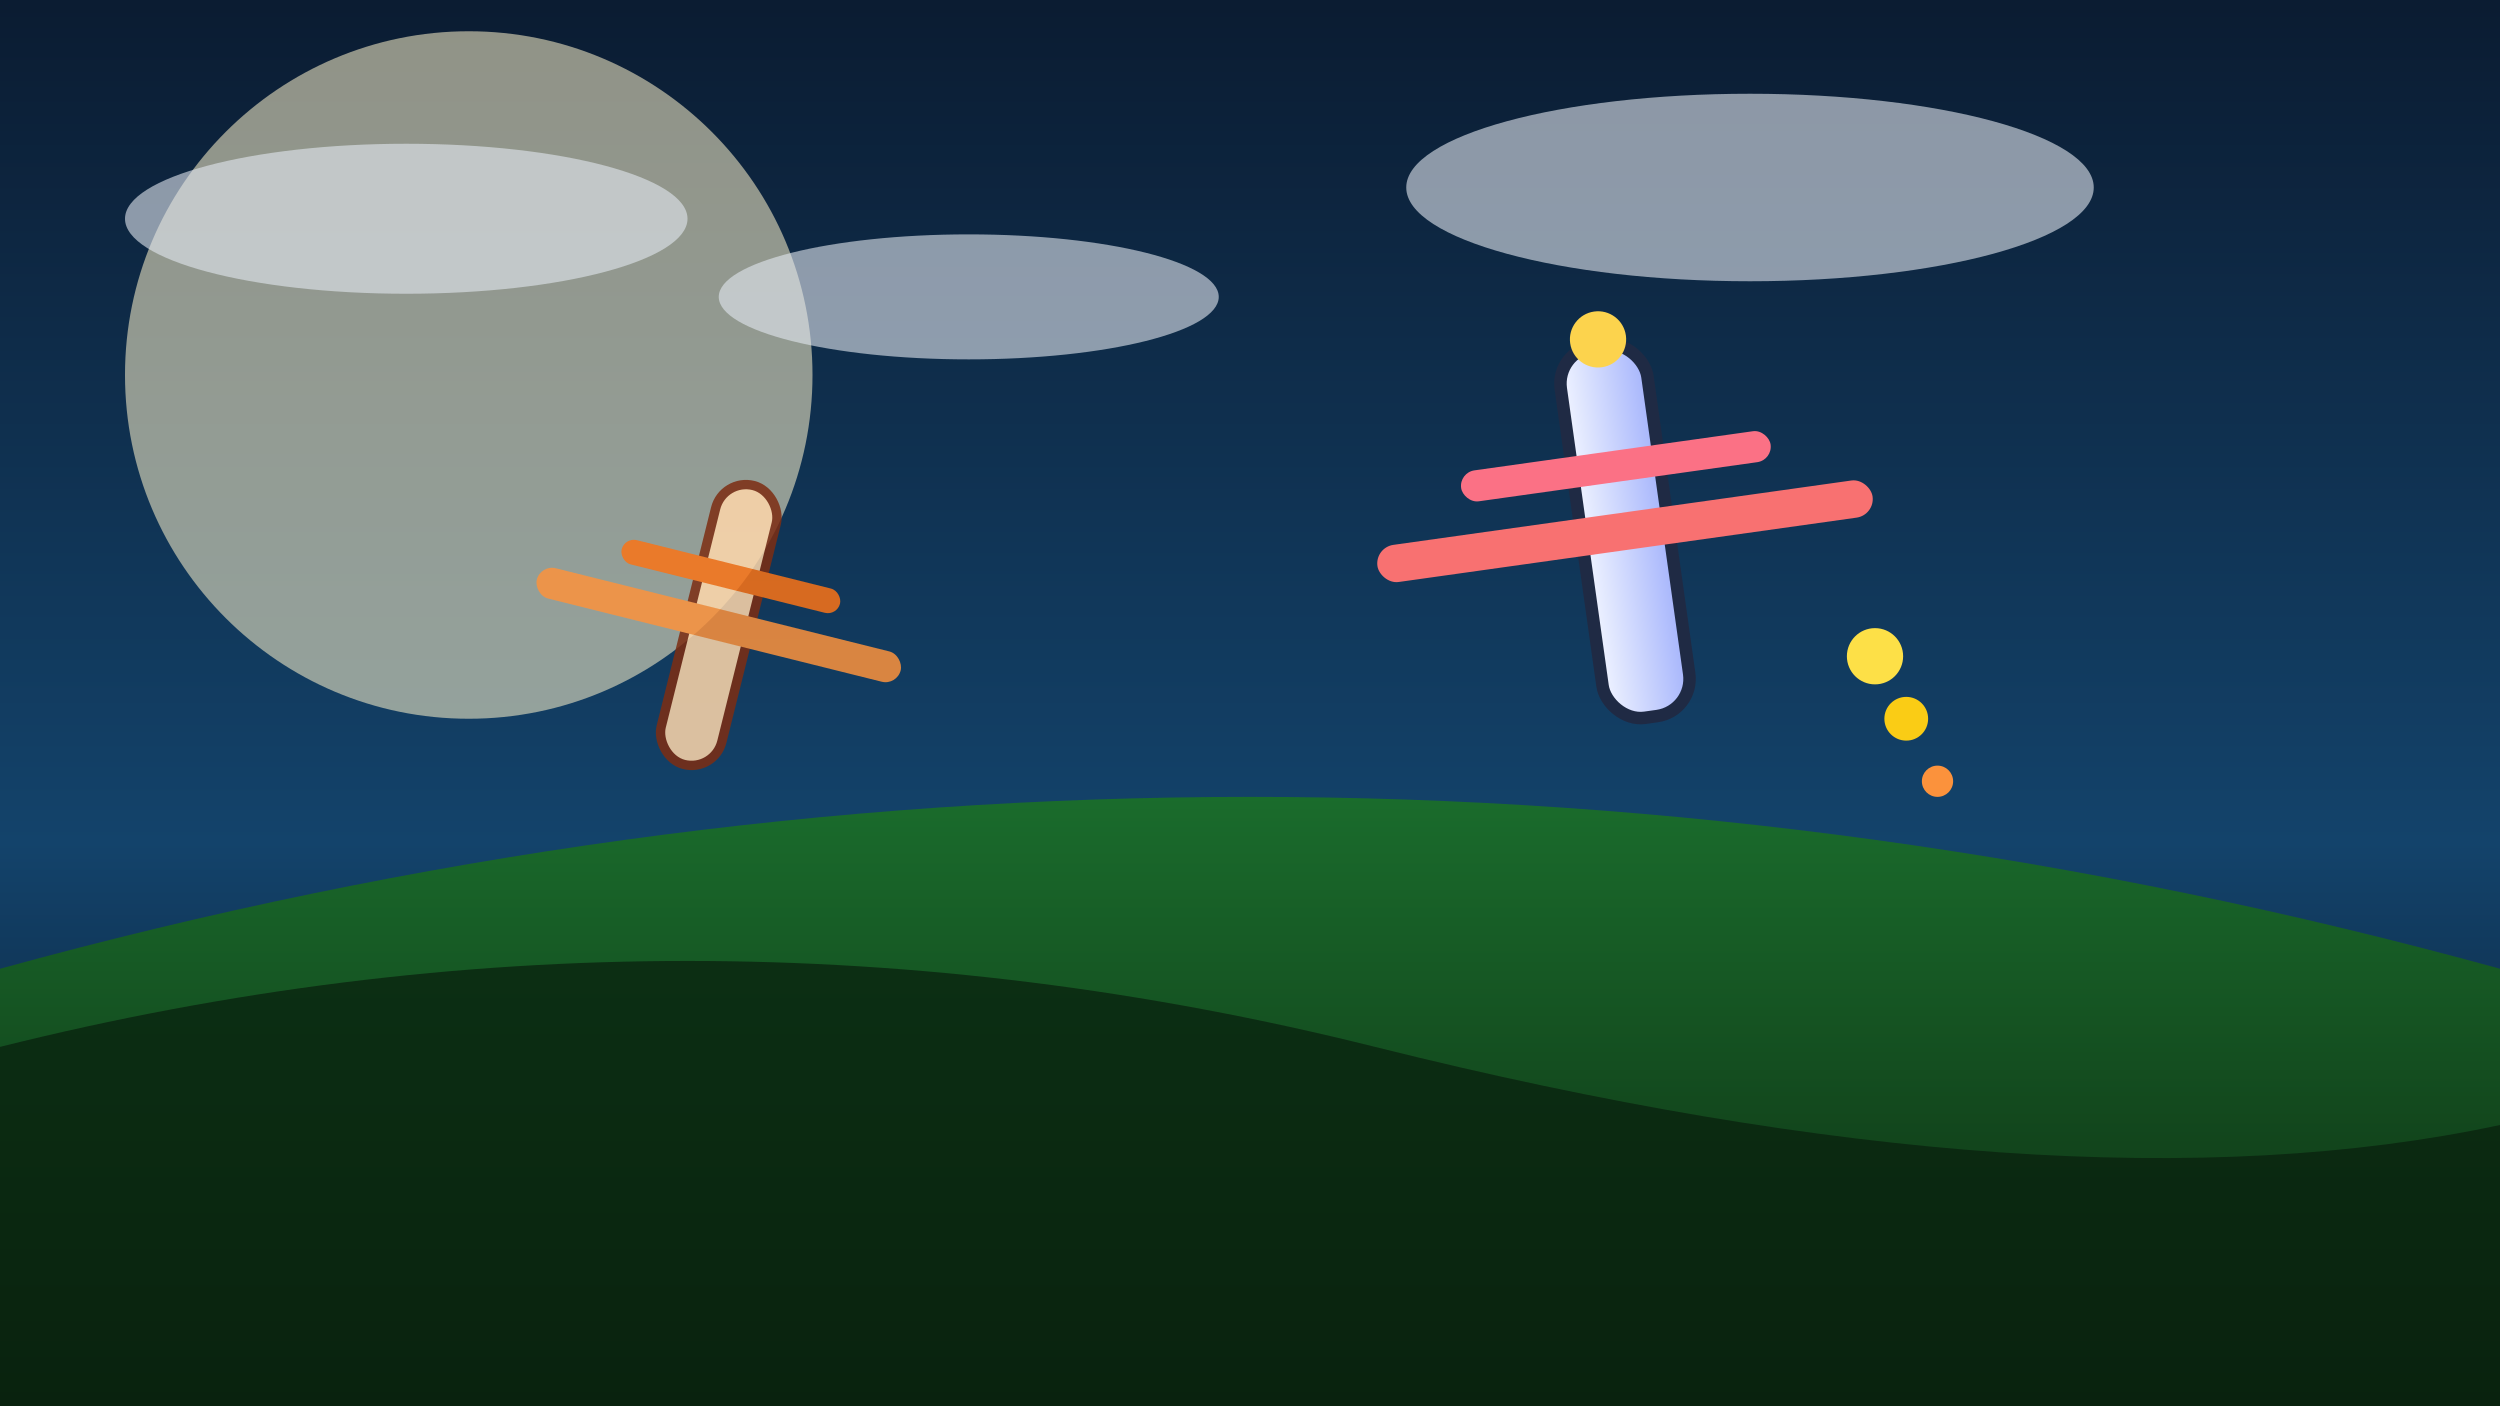 <svg width="800" height="450" viewBox="0 0 800 450" xmlns="http://www.w3.org/2000/svg" role="img" aria-labelledby="title desc">
  <rect x="0" y="0" width="800" height="450" fill="#808080" stroke="none"/>
  <title id="title">Airline Battle preview</title>
  <desc id="desc">Stylized prop planes flying above a green Earth horizon.</desc>
  <defs>
    <linearGradient id="sky" x1="0" y1="0" x2="0" y2="1">
      <stop offset="0%" stop-color="#0b1c32" />
      <stop offset="60%" stop-color="#13436b" />
      <stop offset="100%" stop-color="#081122" />
    </linearGradient>
    <linearGradient id="ground" x1="0" y1="0" x2="0" y2="1">
      <stop offset="0%" stop-color="#1e7f34" />
      <stop offset="100%" stop-color="#0c2810" />
    </linearGradient>
    <linearGradient id="planeBody" x1="0" y1="0" x2="1" y2="0">
      <stop offset="0%" stop-color="#f0f4ff" />
      <stop offset="100%" stop-color="#a5b4fc" />
    </linearGradient>
  </defs>
  <rect width="800" height="450" fill="url(#sky)" />
  <circle cx="150" cy="120" r="110" fill="rgba(255,243,204,0.55)" />
  <path d="M0,310 Q400,200 800,310 L800,450 L0,450 Z" fill="url(#ground)" />
  <path d="M0,335 Q220,280 440,335 Q660,390 800,360 L800,450 L0,450 Z" fill="rgba(8,33,14,0.75)" />
  <g opacity="0.6" fill="#e2e8f0">
    <ellipse cx="130" cy="70" rx="90" ry="24" />
    <ellipse cx="310" cy="95" rx="80" ry="20" />
    <ellipse cx="560" cy="60" rx="110" ry="30" />
  </g>
  <g transform="translate(520 170) rotate(-8)">
    <rect x="-14" y="-60" width="28" height="120" rx="12" fill="url(#planeBody)" stroke="#1f2a44" stroke-width="4" />
    <rect x="-80" y="-6" width="160" height="12" rx="6" fill="#f87171" />
    <rect x="-50" y="-26" width="100" height="10" rx="5" fill="#fb7185" />
    <circle cx="0" cy="-62" r="9" fill="#fcd34d" />
  </g>
  <g transform="translate(230 200) rotate(14)" opacity="0.85">
    <rect x="-10" y="-46" width="20" height="92" rx="10" fill="#fed7aa" stroke="#7c2d12" stroke-width="3" />
    <rect x="-60" y="-5" width="120" height="10" rx="5" fill="#fb923c" />
    <rect x="-36" y="-20" width="72" height="8" rx="4" fill="#f97316" />
  </g>
  <circle cx="600" cy="210" r="9" fill="#fde047" />
  <circle cx="610" cy="230" r="7" fill="#facc15" />
  <circle cx="620" cy="250" r="5" fill="#fb923c" />
</svg>
